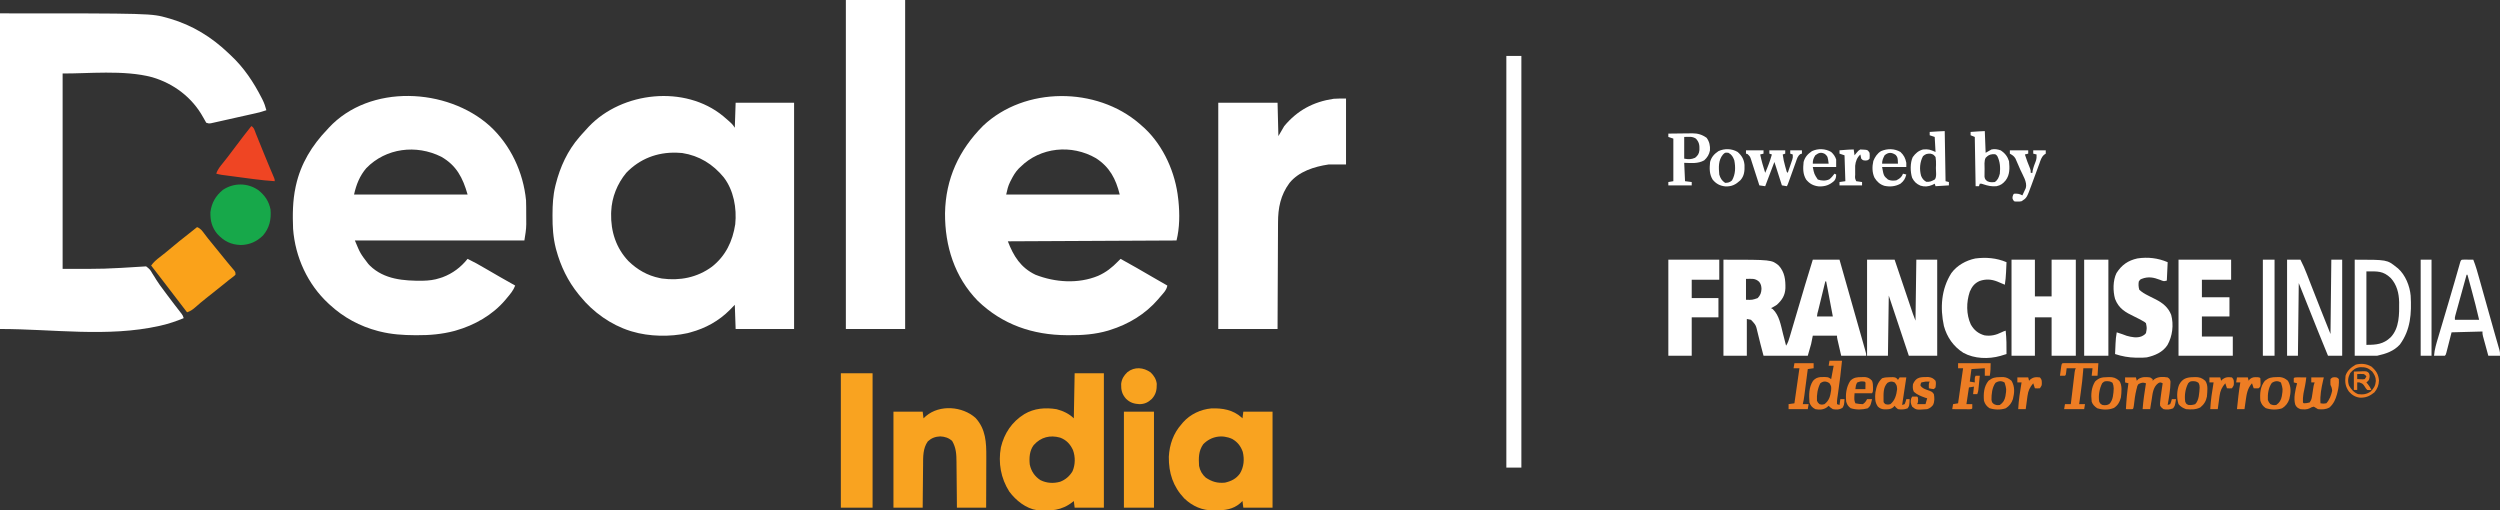 <?xml version="1.0" encoding="UTF-8"?>
<svg version="1.1" xmlns="http://www.w3.org/2000/svg" width="2994" height="611">
<rect width="100%" height="100%" fill="#333333" stroke="none"/>
<path d="M0 0 C181.343 0 181.343 0 201 5.625 C202.345 6.004 202.345 6.004 203.718 6.39 C230.488 14.258 253.455 28.409 273.521 47.588 C274.502 48.524 275.488 49.455 276.479 50.381 C292.143 65.022 303.76 82.482 313.438 101.5 C313.768 102.147 314.098 102.793 314.439 103.459 C316.47 107.566 317.862 111.561 319 116 C314.895 117.429 310.822 118.572 306.583 119.528 C304.706 119.953 304.706 119.953 302.792 120.387 C301.441 120.689 300.09 120.991 298.738 121.293 C297.342 121.606 295.945 121.92 294.548 122.233 C291.631 122.887 288.714 123.538 285.796 124.187 C282.055 125.02 278.316 125.864 274.578 126.71 C271.699 127.359 268.819 128.002 265.938 128.642 C264.559 128.95 263.18 129.261 261.801 129.574 C259.879 130.01 257.954 130.435 256.029 130.86 C254.934 131.105 253.84 131.35 252.712 131.602 C250 132 250 132 247 131 C245.688 128.893 244.52 126.819 243.375 124.625 C230.342 100.84 208.16 84.1 182.324 76.496 C148.8 67.428 103.789 72.327 75 72 C75 149.22 75 226.44 75 306 C125.101 306.138 125.101 306.138 175 303 C178.923 305.985 180.042 307.136 182.25 311.188 C183.381 312.966 184.514 314.743 185.648 316.52 C186.201 317.436 186.754 318.352 187.323 319.295 C189.933 323.504 192.899 327.421 195.875 331.375 C197.023 332.934 198.17 334.494 199.316 336.055 C201.979 339.648 204.68 343.209 207.402 346.758 C208.504 348.194 208.504 348.194 209.627 349.659 C211.059 351.521 212.495 353.38 213.935 355.236 C214.582 356.076 215.228 356.916 215.895 357.781 C216.471 358.524 217.046 359.268 217.64 360.033 C219 362 219 362 220 365 C211.229 368.657 202.451 371.6 193.188 373.75 C191.948 374.047 191.948 374.047 190.683 374.35 C128.618 388.112 63.573 378 0 378 C0 253.26 0 128.52 0 0 Z " fill="#FFFFFF" transform="translate(0,16)"/>
<path d="M0 0 C10.928 9.392 10.928 9.392 14 14 C14.33 4.1 14.66 -5.8 15 -16 C38.1 -16 61.2 -16 85 -16 C85 73.43 85 162.86 85 255 C61.9 255 38.8 255 15 255 C14.67 245.43 14.34 235.86 14 226 C12.061 228.001 10.123 230.001 8.125 232.062 C-5.027 245.313 -20.992 254.129 -39 259 C-40.763 259.48 -40.763 259.48 -42.562 259.969 C-63.412 264.583 -88.579 264.142 -109 258 C-110.047 257.687 -110.047 257.687 -111.115 257.367 C-134.333 250.106 -155.736 234.837 -171 216 C-171.771 215.067 -172.542 214.133 -173.336 213.172 C-185.944 197.587 -194.588 179.694 -199.812 160.375 C-200.105 159.303 -200.105 159.303 -200.403 158.21 C-203.611 145.545 -204.381 132.751 -204.312 119.75 C-204.311 119.031 -204.309 118.312 -204.307 117.572 C-204.258 106.174 -203.695 95.113 -201 84 C-200.828 83.291 -200.657 82.581 -200.48 81.851 C-195.198 60.865 -186.274 41.392 -172 25 C-171.279 24.17 -170.559 23.34 -169.816 22.484 C-167.579 19.956 -165.301 17.472 -163 15 C-161.989 13.89 -161.989 13.89 -160.957 12.758 C-120.958 -29.418 -45.721 -37.527 0 0 Z M-116 68 C-126.643 80.839 -133.323 97.273 -134 114 C-134.04 114.897 -134.08 115.794 -134.121 116.719 C-134.599 138.089 -128.239 158.044 -113.367 173.691 C-102.805 183.992 -90.551 191.044 -76 194 C-75.111 194.182 -74.221 194.364 -73.305 194.551 C-51.858 197.466 -30.936 193.39 -13.387 180.422 C3.073 167.505 11.426 149.831 14.535 129.5 C16.47 110.287 12.704 88.961 0.768 73.393 C-12.278 57.556 -28.534 47.442 -49 44.25 C-50.331 44.137 -51.665 44.058 -53 44 C-54 43.948 -55.001 43.897 -56.031 43.844 C-79.104 43.22 -99.876 51.213 -116 68 Z " fill="#FFFFFF" transform="translate(866,139)"/>
<path d="M0 0 C1.51 1.322 3.009 2.656 4.508 3.99 C5.164 4.573 5.82 5.156 6.496 5.756 C29.234 27.246 43.3 59.164 46.508 89.99 C46.617 90.944 46.727 91.898 46.84 92.881 C48.389 108.33 48.294 124.846 44.508 139.99 C-22.152 140.32 -88.812 140.65 -157.492 140.99 C-150.644 158.796 -142.099 172.511 -124.492 180.99 C-100.892 190.281 -73.089 192.143 -49.403 182.33 C-39.849 178.097 -32.765 172.456 -25.492 164.99 C-24.494 163.989 -23.494 162.989 -22.492 161.99 C-9.695 169.109 3.078 176.251 15.672 183.725 C21.573 187.223 27.541 190.605 33.508 193.99 C32.562 199.741 28.157 203.683 24.508 207.99 C23.811 208.823 23.115 209.656 22.398 210.514 C7.052 228.268 -12.985 240.314 -35.242 247.24 C-36.347 247.592 -36.347 247.592 -37.473 247.95 C-52.733 252.437 -68.361 253.548 -84.18 253.428 C-85.048 253.424 -85.916 253.421 -86.81 253.418 C-127.582 253.189 -163.858 240.871 -193.555 212.24 C-221.318 183.73 -232.93 146.662 -232.727 107.461 C-232.06 66.095 -216.063 31.647 -187.102 2.592 C-137.073 -44.621 -51.258 -44.159 0 0 Z M-142.492 51.99 C-143.119 52.582 -143.745 53.174 -144.391 53.783 C-148.491 57.986 -151.155 62.74 -153.805 67.928 C-154.143 68.584 -154.481 69.24 -154.829 69.916 C-157.343 75.068 -158.19 79.128 -159.492 84.99 C-114.612 84.99 -69.732 84.99 -23.492 84.99 C-28.189 66.204 -35.479 52.137 -51.969 41.447 C-81.125 24.613 -118.439 28.061 -142.492 51.99 Z " fill="#FFFFFF" transform="translate(1364.492,148.01)"/>
<path d="M0 0 C25 22.909 40.227 55.611 43.477 89.223 C43.576 91.892 43.64 94.535 43.645 97.203 C43.648 97.938 43.651 98.673 43.655 99.43 C43.66 100.975 43.662 102.52 43.662 104.066 C43.664 106.387 43.682 108.708 43.701 111.029 C43.704 112.546 43.706 114.062 43.707 115.578 C43.714 116.252 43.721 116.925 43.729 117.619 C43.698 124.427 42.549 130.253 41.477 137.223 C-25.513 137.223 -92.503 137.223 -161.523 137.223 C-155.097 152.682 -155.097 152.682 -145.523 165.223 C-144.86 165.925 -144.196 166.628 -143.512 167.352 C-126.436 183.986 -102.89 185.641 -80.395 185.438 C-73.076 185.279 -66.504 184.562 -59.523 182.223 C-58.021 181.73 -58.021 181.73 -56.488 181.227 C-44.377 176.71 -34.579 169.262 -26.523 159.223 C-19.253 162.729 -12.279 166.611 -5.336 170.723 C6.523 177.697 18.479 184.489 30.477 191.223 C28.206 197.185 24.56 201.37 20.477 206.223 C19.844 206.992 19.211 207.762 18.559 208.555 C3.358 226.451 -18.13 238.645 -40.523 245.035 C-41.161 245.218 -41.799 245.401 -42.456 245.589 C-57.254 249.487 -71.906 250.772 -87.148 250.66 C-88.017 250.657 -88.886 250.655 -89.781 250.652 C-103.978 250.585 -117.696 249.674 -131.523 246.223 C-132.274 246.035 -133.024 245.848 -133.797 245.655 C-155.526 239.978 -175.071 229.434 -191.523 214.223 C-192.035 213.755 -192.547 213.287 -193.074 212.805 C-218.13 189.656 -232.982 157.176 -235.523 123.223 C-236.185 106.417 -236.077 89.718 -232.523 73.223 C-232.379 72.548 -232.234 71.872 -232.085 71.177 C-226.283 45.151 -212.831 23.245 -194.523 4.223 C-193.671 3.275 -193.671 3.275 -192.801 2.309 C-143.743 -50.638 -51.009 -45.737 0 0 Z M-147.75 50.5 C-155.73 59.758 -159.89 70.37 -162.523 82.223 C-117.643 82.223 -72.763 82.223 -26.523 82.223 C-32.233 62.238 -39.799 47.335 -58.141 36.906 C-87.993 22.049 -124.205 26.418 -147.75 50.5 Z " fill="#FFFFFF" transform="translate(586.523,150.777)"/>
<path d="M0 0 C23.43 0 46.86 0 71 0 C71 130.02 71 260.04 71 394 C47.57 394 24.14 394 0 394 C0 263.98 0 133.96 0 0 Z " fill="#FFFFFF" transform="translate(1013,0)"/>
<path d="M0 0 C0 26.07 0 52.14 0 79 C-6.93 79 -13.86 79 -21 79 C-37.898 81.508 -56.528 87.314 -67.738 101.145 C-78.379 115.613 -81.452 130.889 -81.432 148.625 C-81.441 150.026 -81.452 151.427 -81.463 152.828 C-81.491 156.583 -81.5 160.338 -81.506 164.093 C-81.516 168.036 -81.542 171.978 -81.566 175.921 C-81.61 183.365 -81.638 190.809 -81.661 198.253 C-81.694 208.327 -81.749 218.401 -81.803 228.475 C-81.888 244.317 -81.941 260.158 -82 276 C-105.43 276 -128.86 276 -153 276 C-153 186.57 -153 97.14 -153 5 C-129.57 5 -106.14 5 -82 5 C-81.505 24.8 -81.505 24.8 -81 45 C-78.69 41.04 -76.38 37.08 -74 33 C-58.263 14.16 -39.249 3.936 -14.875 0.312 C-9.932 -0.086 -4.959 0 0 0 Z " fill="#FFFFFF" transform="translate(1612,118)"/>
<path d="M0 0 C57.746 0 57.746 0 66.312 7.121 C73.417 15.032 74.396 24.12 74.207 34.301 C73.731 42.802 70.232 48.263 64 54 C61.714 55.58 59.506 56.773 57 58 C57.722 58.433 58.444 58.866 59.188 59.312 C66.885 66.668 68.773 78.671 71.312 88.688 C71.674 90.083 72.037 91.478 72.4 92.873 C73.277 96.246 74.142 99.622 75 103 C77.297 99.555 78.297 96.129 79.443 92.202 C79.679 91.408 79.915 90.614 80.158 89.796 C80.94 87.164 81.714 84.529 82.488 81.895 C83.033 80.054 83.579 78.213 84.125 76.372 C85.566 71.512 87.001 66.65 88.435 61.787 C90.717 54.051 93.009 46.318 95.299 38.585 C96.092 35.904 96.883 33.224 97.673 30.543 C100.688 20.331 103.797 10.155 107 0 C117.56 0 128.12 0 139 0 C146.924 27.932 146.924 27.932 150.29 39.806 C150.506 40.567 150.721 41.328 150.944 42.111 C151.817 45.193 152.691 48.275 153.564 51.357 C156.102 60.311 158.642 69.263 161.188 78.214 C162.409 82.51 163.629 86.807 164.848 91.104 C165.407 93.073 165.967 95.042 166.528 97.011 C167.296 99.706 168.06 102.402 168.824 105.098 C169.048 105.881 169.272 106.664 169.503 107.471 C171 112.772 171 112.772 171 115 C161.1 115 151.2 115 141 115 C140.175 111.411 139.35 107.823 138.5 104.125 C138.239 102.995 137.978 101.864 137.709 100.7 C137.506 99.811 137.303 98.923 137.094 98.008 C136.884 97.097 136.675 96.185 136.459 95.247 C136 93 136 93 136 91 C126.43 91 116.86 91 107 91 C106.34 94.3 105.68 97.6 105 101 C103.68 105.62 102.36 110.24 101 115 C83.51 115 66.02 115 48 115 C45.506 105.648 43.046 96.324 40.846 86.904 C38.858 78.263 38.858 78.263 33 72 C31.35 71.67 29.7 71.34 28 71 C28 85.52 28 100.04 28 115 C18.76 115 9.52 115 0 115 C0 77.05 0 39.1 0 0 Z M27 23 C27 31.25 27 39.5 27 48 C34.478 48.244 34.478 48.244 41 46 C44.287 42.54 45.303 39.662 45.562 35 C45.418 31.462 44.936 29.246 42.75 26.438 C37.679 21.943 34.058 23 27 23 Z M122 26 C120.574 31.82 119.15 37.641 117.728 43.462 C117.243 45.444 116.758 47.426 116.272 49.407 C115.576 52.249 114.882 55.091 114.188 57.934 C113.969 58.825 113.75 59.717 113.525 60.636 C112.468 64.279 112.468 64.279 112 68 C118.27 68 124.54 68 131 68 C130.022 62.822 129.043 57.644 128.064 52.467 C127.731 50.706 127.399 48.946 127.066 47.185 C126.587 44.651 126.108 42.116 125.629 39.582 C125.481 38.799 125.333 38.015 125.181 37.208 C124.473 33.468 123.756 29.73 123 26 C122.67 26 122.34 26 122 26 Z " fill="#FFFFFF" transform="translate(2064,311)"/>
<path d="M0 0 C11.55 0 23.1 0 35 0 C35 53.13 35 106.26 35 161 C23.45 161 11.9 161 0 161 C-0.33 158.36 -0.66 155.72 -1 153 C-1.71 153.58 -1.71 153.58 -2.434 154.172 C-15.572 164.519 -28.734 165.215 -45 164 C-58.395 162 -70.403 152.322 -78.289 141.691 C-88.44 125.724 -91.678 107.366 -88.344 88.77 C-84.239 71.697 -75.097 58.182 -60.227 48.919 C-48.326 41.885 -35.095 40.869 -21.578 43.066 C-14.037 45.034 -6.536 48.464 -1 54 C-0.67 36.18 -0.34 18.36 0 0 Z M-49 86 C-54.048 92.638 -54.614 101.279 -53.746 109.367 C-52.007 117.421 -47.83 123.546 -41 128 C-33.469 131.724 -25.433 132.167 -17.375 129.938 C-11.064 127.547 -5.985 123.198 -2.562 117.375 C0.908 109.448 0.912 100.043 -2 92 C-5.31 84.89 -9.862 79.942 -17.312 77.125 C-29.469 73.658 -40.574 76.563 -49 86 Z " fill="#F9A320" transform="translate(1287,447)"/>
<path d="M0 0 C0.495 0.495 0.495 0.495 1 1 C1.33 -1.64 1.66 -4.28 2 -7 C13.55 -7 25.1 -7 37 -7 C37 30.95 37 68.9 37 108 C25.45 108 13.9 108 2 108 C1.505 104.04 1.505 104.04 1 100 C0.051 100.907 -0.897 101.815 -1.875 102.75 C-10.233 109.951 -20.033 111.194 -30.625 111.25 C-31.572 111.271 -32.52 111.291 -33.496 111.312 C-47.168 111.387 -58.784 106.335 -68.688 96.938 C-82.257 82.612 -87.388 66.443 -87.215 46.977 C-86.426 32.381 -81.759 18.932 -72 8 C-71.377 7.25 -70.755 6.5 -70.113 5.727 C-61.432 -3.963 -49.265 -9.672 -36.371 -10.887 C-22.788 -11.343 -10.402 -9.262 0 0 Z M-46 32 C-51.719 40.165 -51.558 48.371 -51 58 C-49.93 63.501 -47.245 68.308 -43 72 C-35.471 76.983 -29.024 78.885 -20 78 C-12.453 76.284 -6.529 73.4 -2 67 C2.725 59.012 3.453 50.174 1.34 41.195 C-1.088 34.279 -4.916 29.348 -11.289 25.684 C-23.449 20.144 -36.635 22.412 -46 32 Z " fill="#F9A320" transform="translate(1487,500)"/>
<path d="M0 0 C12.336 13.444 12.991 29.508 12.883 46.758 C12.879 48.515 12.876 50.272 12.874 52.029 C12.867 56.622 12.847 61.215 12.825 65.808 C12.801 71.336 12.792 76.863 12.78 82.391 C12.761 90.761 12.722 99.13 12.688 107.5 C1.137 107.5 -10.412 107.5 -22.312 107.5 C-22.369 100.293 -22.369 100.293 -22.426 92.941 C-22.456 89.883 -22.487 86.826 -22.521 83.768 C-22.576 78.922 -22.627 74.077 -22.659 69.232 C-22.685 65.322 -22.726 61.412 -22.776 57.502 C-22.792 56.017 -22.804 54.531 -22.81 53.045 C-22.853 43.793 -23.23 35.752 -28 27.625 C-32.089 23.867 -36.795 22.375 -42.312 22.125 C-48.242 22.405 -52.731 24.059 -57.125 28.062 C-63.214 36.464 -62.781 47.005 -62.824 56.914 C-62.841 58.38 -62.859 59.845 -62.879 61.31 C-62.926 65.134 -62.956 68.958 -62.982 72.782 C-63.017 77.388 -63.074 81.993 -63.127 86.599 C-63.206 93.566 -63.256 100.533 -63.312 107.5 C-74.862 107.5 -86.412 107.5 -98.312 107.5 C-98.312 69.55 -98.312 31.6 -98.312 -7.5 C-86.763 -7.5 -75.213 -7.5 -63.312 -7.5 C-62.818 -3.54 -62.818 -3.54 -62.312 0.5 C-61.343 -0.407 -60.374 -1.315 -59.375 -2.25 C-42.849 -16.208 -15.74 -14.025 0 0 Z " fill="#F9A320" transform="translate(1168.312,500.5)"/>
<path d="M0 0 C5.94 0 11.88 0 18 0 C18 162.69 18 325.38 18 493 C12.06 493 6.12 493 0 493 C0 330.31 0 167.62 0 0 Z " fill="#FFFFFF" transform="translate(1804,67)"/>
<path d="M0 0 C10.89 0 21.78 0 33 0 C34.637 4.851 36.274 9.701 37.961 14.699 C39 17.775 40.039 20.852 41.078 23.928 C42.727 28.808 44.376 33.689 46.022 38.57 C47.35 42.506 48.68 46.442 50.01 50.377 C50.517 51.877 51.023 53.378 51.529 54.878 C52.239 56.983 52.95 59.086 53.662 61.19 C54.066 62.387 54.47 63.584 54.886 64.817 C55.85 67.572 56.916 70.29 58 73 C58.33 48.91 58.66 24.82 59 0 C67.25 0 75.5 0 84 0 C84 37.95 84 75.9 84 115 C72.78 115 61.56 115 50 115 C42.08 91.24 34.16 67.48 26 43 C25.67 66.76 25.34 90.52 25 115 C16.75 115 8.5 115 0 115 C0 77.05 0 39.1 0 0 Z " fill="#FFFFFF" transform="translate(2236,311)"/>
<path d="M0 0 C9.24 0 18.48 0 28 0 C28 14.52 28 29.04 28 44 C34.6 44 41.2 44 48 44 C48 29.48 48 14.96 48 0 C57.57 0 67.14 0 77 0 C77 37.95 77 75.9 77 115 C67.43 115 57.86 115 48 115 C48 99.82 48 84.64 48 69 C41.4 69 34.8 69 28 69 C28 84.18 28 99.36 28 115 C18.76 115 9.52 115 0 115 C0 77.05 0 39.1 0 0 Z " fill="#FFFFFF" transform="translate(2409,311)"/>
<path d="M0 0 C12.54 0 25.08 0 38 0 C38 53.13 38 106.26 38 161 C25.46 161 12.92 161 0 161 C0 107.87 0 54.74 0 0 Z " fill="#F9A320" transform="translate(1007,447)"/>
<path d="M0 0 C20.79 0 41.58 0 63 0 C63 7.92 63 15.84 63 24 C51.45 24 39.9 24 28 24 C28 30.93 28 37.86 28 45 C38.89 45 49.78 45 61 45 C61 52.59 61 60.18 61 68 C50.11 68 39.22 68 28 68 C28 75.92 28 83.84 28 92 C40.21 92 52.42 92 65 92 C65 99.59 65 107.18 65 115 C43.55 115 22.1 115 0 115 C0 77.05 0 39.1 0 0 Z " fill="#FFFFFF" transform="translate(2609,311)"/>
<path d="M0 0 C-0.33 7.26 -0.66 14.52 -1 22 C-4.7 23.233 -5.597 22.582 -9.125 21.125 C-16.937 18.175 -23.195 16.9 -31.176 19.992 C-33.202 20.942 -33.202 20.942 -34.625 23.25 C-35.116 26.854 -34.961 29.478 -34 33 C-30.788 35.947 -27.433 37.955 -23.543 39.883 C-22.512 40.411 -21.482 40.94 -20.42 41.484 C-18.284 42.569 -16.141 43.639 -13.99 44.695 C-5.738 48.973 0.704 54.163 4.189 63.023 C7.441 74.961 5.739 88.574 -0.25 99.223 C-5.933 107.861 -15.206 111.808 -25 114 C-28.431 114.384 -31.8 114.429 -35.25 114.375 C-36.157 114.368 -37.065 114.362 -38 114.355 C-46.678 114.184 -54.747 112.751 -63 110 C-62.86 106.791 -62.712 103.583 -62.562 100.375 C-62.523 99.471 -62.484 98.568 -62.443 97.637 C-62.224 93.018 -61.899 88.548 -61 84 C-59.625 84.458 -58.25 84.917 -56.875 85.375 C-56.045 85.648 -55.215 85.922 -54.359 86.203 C-52.598 86.798 -50.856 87.448 -49.125 88.125 C-43.201 89.784 -36.791 91.112 -30.938 88.688 C-27.99 87.164 -27.99 87.164 -26 85 C-24.807 78.928 -24.807 78.928 -26 73 C-27.745 71.476 -27.745 71.476 -30.062 70.25 C-30.957 69.738 -31.852 69.226 -32.773 68.699 C-35.16 67.442 -37.544 66.244 -39.977 65.082 C-50.604 60.003 -58.58 55.526 -63 44 C-65.646 34.743 -65.621 21.725 -61.324 13.07 C-55.084 3.314 -47.571 -1.996 -36.273 -4.5 C-23.706 -6.42 -11.62 -4.98 0 0 Z " fill="#FFFFFF" transform="translate(2596,314)"/>
<path d="M0 0 C4.194 1.537 6.296 4.608 8.875 8.062 C9.846 9.331 10.818 10.598 11.793 11.863 C12.309 12.534 12.825 13.206 13.357 13.897 C16.229 17.573 19.21 21.159 22.188 24.75 C26.543 30.014 30.875 35.292 35.113 40.652 C36.546 42.434 38.007 44.194 39.48 45.941 C40.312 46.93 41.143 47.919 42 48.938 C42.763 49.833 43.526 50.729 44.312 51.652 C46 54 46 54 46 57 C44.375 58.586 44.375 58.586 42 60.375 C41.087 61.078 40.175 61.78 39.234 62.504 C38.721 62.897 38.207 63.291 37.678 63.696 C34.488 66.176 31.377 68.754 28.25 71.312 C22.586 75.931 16.87 80.473 11.099 84.956 C6.383 88.642 1.825 92.499 -2.651 96.473 C-5.613 99.048 -8.258 100.785 -12 102 C-12.341 101.553 -12.683 101.106 -13.035 100.646 C-19.475 92.217 -25.923 83.795 -32.395 75.391 C-35.502 71.351 -38.594 67.3 -41.688 63.25 C-46.097 57.478 -50.52 51.718 -55 46 C-52.001 41.908 -48.583 38.906 -44.562 35.875 C-39.773 32.193 -35.083 28.436 -30.5 24.5 C-24.355 19.24 -18.02 14.249 -11.638 9.281 C-7.73 6.224 -3.867 3.109 0 0 Z " fill="#FAA21A" transform="translate(236,272)"/>
<path d="M0 0 C-0.14 3.188 -0.288 6.375 -0.438 9.562 C-0.477 10.458 -0.516 11.353 -0.557 12.275 C-0.793 17.246 -1.198 22.088 -2 27 C-2.82 26.651 -3.64 26.301 -4.484 25.941 C-5.562 25.486 -6.64 25.031 -7.75 24.562 C-8.817 24.11 -9.885 23.658 -10.984 23.191 C-18.179 20.349 -24.798 19.97 -32.188 22.5 C-38.309 25.219 -41.394 29.245 -43.992 35.32 C-48.216 47.83 -48.326 62.381 -42.812 74.5 C-39.004 81.263 -33.946 85.453 -26.453 87.594 C-19.045 88.821 -12.503 87.252 -5.875 83.938 C-4 83 -4 83 -1 82 C-0.007 91.359 0.107 100.604 0 110 C-1.562 110.482 -3.124 110.961 -4.688 111.438 C-5.558 111.704 -6.428 111.971 -7.324 112.246 C-21.535 116.25 -38.54 115.715 -51.609 108.574 C-63.46 101.08 -71.286 89.891 -74.977 76.441 C-79.672 54.651 -78.199 32.094 -66 13 C-59.23 3.795 -48.555 -2.1 -37.438 -4.438 C-24.67 -6.117 -11.925 -5.117 0 0 Z " fill="#FFFFFF" transform="translate(2403,314)"/>
<path d="M0 0 C20.13 0 40.26 0 61 0 C61 7.92 61 15.84 61 24 C50.11 24 39.22 24 28 24 C28 31.26 28 38.52 28 46 C38.56 46 49.12 46 60 46 C60 53.59 60 61.18 60 69 C49.44 69 38.88 69 28 69 C28 84.18 28 99.36 28 115 C18.76 115 9.52 115 0 115 C0 77.05 0 39.1 0 0 Z " fill="#FFFFFF" transform="translate(1998,311)"/>
<path d="M0 0 C5.28 0 10.56 0 16 0 C18.983 5.76 21.507 11.563 23.836 17.613 C24.197 18.54 24.557 19.467 24.929 20.421 C26.081 23.384 27.228 26.348 28.375 29.312 C36.109 49.267 44.051 69.128 52 89 C52.33 59.63 52.66 30.26 53 0 C57.29 0 61.58 0 66 0 C66 37.95 66 75.9 66 115 C60.39 115 54.78 115 49 115 C45.054 105.602 41.237 96.157 37.457 86.691 C36.841 85.151 36.225 83.611 35.61 82.071 C34.003 78.053 32.398 74.036 30.794 70.018 C29.158 65.924 27.521 61.83 25.885 57.736 C23.012 50.551 20.141 43.364 17.27 36.178 C16.181 33.452 15.09 30.726 14 28 C13.67 56.71 13.34 85.42 13 115 C8.71 115 4.42 115 0 115 C0 77.05 0 39.1 0 0 Z " fill="#FFFFFF" transform="translate(2739,311)"/>
<path d="M0 0 C11.88 0 23.76 0 36 0 C36 37.95 36 75.9 36 115 C24.12 115 12.24 115 0 115 C0 77.05 0 39.1 0 0 Z " fill="#F9A320" transform="translate(1346,493)"/>
<path d="M0 0 C8.018 6.268 12.828 13.362 14.844 23.441 C15.798 35.243 13.614 45.293 5.844 54.441 C-1.639 61.822 -10.212 65.583 -20.719 65.879 C-32.769 65.436 -40.732 61.341 -48.906 52.629 C-55.441 44.721 -57.443 36.665 -57.156 26.441 C-55.746 15.392 -50.924 7.021 -42.371 -0.055 C-29.492 -8.799 -12.829 -8.807 0 0 Z " fill="#17A84A" transform="translate(309.156,227.559)"/>
<path d="M0 0 C38.729 0 38.729 0 50 9 C50.616 9.48 51.232 9.959 51.867 10.453 C60.672 18.202 65.989 31.481 67 43 C68.181 64.303 67.058 83.827 54.121 101.578 C46.781 109.608 37.37 112.696 27 115 C18.09 115 9.18 115 0 115 C0 77.05 0 39.1 0 0 Z M14 14 C14 43.04 14 72.08 14 102 C26.048 102 34.268 101.243 43 93 C53.679 81.894 53.373 65.022 53.215 50.672 C52.935 40.055 50.468 30.019 43.18 21.996 C33.872 13.254 27.625 14 14 14 Z " fill="#FFFFFF" transform="translate(2820,311)"/>
<path d="M0 0 C1.932 0.017 1.932 0.017 3.902 0.035 C5.193 0.044 6.483 0.053 7.812 0.062 C8.812 0.074 9.811 0.086 10.84 0.098 C13.881 7.653 16.006 15.451 18.191 23.285 C18.614 24.789 19.036 26.293 19.459 27.796 C20.573 31.762 21.683 35.728 22.792 39.695 C23.888 43.61 24.987 47.524 26.086 51.438 C27.387 56.072 28.687 60.706 29.983 65.342 C31.92 72.267 33.862 79.191 35.837 86.105 C36.688 89.083 37.536 92.062 38.384 95.041 C38.783 96.441 39.184 97.84 39.588 99.238 C40.142 101.16 40.689 103.084 41.236 105.008 C41.547 106.092 41.858 107.176 42.178 108.293 C42.84 111.098 42.84 111.098 42.84 115.098 C38.22 115.098 33.6 115.098 28.84 115.098 C27.669 110.828 26.503 106.557 25.34 102.285 C25.006 101.07 24.672 99.855 24.328 98.604 C24.012 97.44 23.696 96.277 23.371 95.078 C23.078 94.005 22.785 92.931 22.482 91.825 C21.84 89.098 21.84 89.098 21.84 86.098 C9.63 86.428 -2.58 86.758 -15.16 87.098 C-17.423 95.937 -17.423 95.937 -19.677 104.779 C-20.1 106.42 -20.1 106.42 -20.531 108.094 C-20.819 109.22 -21.107 110.346 -21.404 111.506 C-22.16 114.098 -22.16 114.098 -23.16 115.098 C-25.347 115.17 -27.535 115.181 -29.723 115.16 C-30.92 115.151 -32.118 115.142 -33.352 115.133 C-34.742 115.115 -34.742 115.115 -36.16 115.098 C-35.55 107.36 -33.295 100.184 -31.074 92.777 C-30.656 91.366 -30.239 89.955 -29.822 88.544 C-28.712 84.79 -27.594 81.04 -26.475 77.289 C-25.324 73.427 -24.18 69.562 -23.036 65.698 C-22.579 64.156 -22.123 62.614 -21.666 61.073 C-21.441 60.313 -21.216 59.554 -20.985 58.771 C-20.306 56.481 -19.627 54.192 -18.947 51.902 C-16.407 43.34 -13.891 34.771 -11.422 26.188 C-11.159 25.274 -10.896 24.36 -10.625 23.419 C-9.46 19.363 -8.301 15.306 -7.145 11.248 C-6.75 9.871 -6.356 8.494 -5.961 7.117 C-5.633 5.963 -5.304 4.809 -4.966 3.62 C-3.847 0.119 -3.847 0.119 0 0 Z M2.84 18.098 C0.841 25.304 -1.153 32.513 -3.142 39.722 C-3.819 42.176 -4.498 44.629 -5.179 47.082 C-6.155 50.603 -7.127 54.126 -8.098 57.648 C-8.404 58.749 -8.71 59.849 -9.026 60.982 C-9.306 62.003 -9.586 63.024 -9.875 64.075 C-10.248 65.424 -10.248 65.424 -10.629 66.801 C-11.273 69.192 -11.273 69.192 -11.16 72.098 C-1.59 72.098 7.98 72.098 17.84 72.098 C15.021 59.829 11.909 47.677 8.59 35.535 C8.126 33.83 7.662 32.125 7.199 30.42 C6.082 26.312 4.962 22.204 3.84 18.098 C3.51 18.098 3.18 18.098 2.84 18.098 Z " fill="#FFFFFF" transform="translate(2951.16,310.902)"/>
<path d="M0 0 C9.57 0 19.14 0 29 0 C29 37.95 29 75.9 29 115 C19.43 115 9.86 115 0 115 C0 77.05 0 39.1 0 0 Z " fill="#FFFFFF" transform="translate(2496,311)"/>
<path d="M0 0 C3.346 1.673 4.014 5.453 5.344 8.785 C5.832 9.986 5.832 9.986 6.331 11.21 C7.393 13.825 8.447 16.444 9.5 19.062 C10.585 21.741 11.672 24.418 12.76 27.095 C13.483 28.876 14.205 30.657 14.926 32.439 C17.014 37.592 19.125 42.734 21.281 47.859 C21.749 48.97 22.216 50.082 22.697 51.226 C23.548 53.241 24.401 55.255 25.256 57.268 C25.625 58.145 25.994 59.022 26.375 59.926 C26.692 60.673 27.009 61.419 27.336 62.189 C28 64 28 64 28 66 C19.379 65.415 10.84 64.555 2.277 63.406 C1.129 63.255 -0.02 63.103 -1.203 62.947 C-3.604 62.629 -6.005 62.31 -8.405 61.989 C-12.084 61.497 -15.764 61.012 -19.443 60.527 C-21.787 60.217 -24.13 59.905 -26.473 59.594 C-27.571 59.449 -28.668 59.304 -29.8 59.155 C-31.328 58.95 -31.328 58.95 -32.887 58.74 C-33.78 58.621 -34.674 58.502 -35.594 58.379 C-37.776 58.035 -39.869 57.575 -42 57 C-40.406 51.813 -37.152 48.101 -33.812 43.938 C-32.54 42.328 -31.269 40.717 -30 39.105 C-29.341 38.269 -28.683 37.433 -28.004 36.572 C-24.71 32.345 -21.513 28.048 -18.312 23.75 C-12.332 15.733 -6.231 7.824 0 0 Z " fill="#EF4523" transform="translate(301,151)"/>
<path d="M0 0 C4.62 0 9.24 0 14 0 C14 37.95 14 75.9 14 115 C9.38 115 4.76 115 0 115 C0 77.05 0 39.1 0 0 Z " fill="#FFFFFF" transform="translate(2710,311)"/>
<path d="M0 0 C4.29 0 8.58 0 13 0 C13 37.95 13 75.9 13 115 C8.71 115 4.42 115 0 115 C0 77.05 0 39.1 0 0 Z " fill="#FFFFFF" transform="translate(2899,311)"/>
<path d="M0 0 C4.023 3.884 6.616 8.016 7.336 13.613 C7.443 20.99 6.431 26.187 1.422 31.754 C-3.005 35.891 -7.225 37.957 -13.418 38.027 C-19.918 37.644 -24.681 36.213 -29.469 31.578 C-34.395 26.021 -35.474 21.006 -35.309 13.781 C-34.648 7.828 -32.045 3.704 -27.75 -0.375 C-19.183 -7.065 -8.564 -6.093 0 0 Z " fill="#F9A320" transform="translate(1378,446)"/>
<path d="M0 0 C4.838 -0.075 9.676 -0.129 14.514 -0.165 C16.157 -0.18 17.8 -0.2 19.443 -0.226 C21.816 -0.263 24.189 -0.28 26.562 -0.293 C27.287 -0.308 28.011 -0.324 28.757 -0.34 C35.255 -0.342 40.516 1.218 45.875 5.062 C49.207 9.668 50.244 14.547 49.844 20.215 C48.852 25.181 46.735 28.509 43 32 C35.463 36.266 27.436 35.211 19 35 C19.33 42.26 19.66 49.52 20 57 C22.64 57.33 25.28 57.66 28 58 C28 59.32 28 60.64 28 62 C18.76 62 9.52 62 0 62 C0 60.68 0 59.36 0 58 C2.97 57.505 2.97 57.505 6 57 C6 40.17 6 23.34 6 6 C4.02 5.34 2.04 4.68 0 4 C0 2.68 0 1.36 0 0 Z M19 4 C19 12.58 19 21.16 19 30 C24.746 30.958 26.791 31.026 32 29 C35.378 26.244 36.776 24.134 37.238 19.73 C37.406 13.981 37.089 10.421 33 6 C28.308 3.051 25.031 4 19 4 Z " fill="#FFFFFF" transform="translate(1998,160)"/>
<path d="M0 0 C0.33 19.8 0.66 39.6 1 60 C2.32 60.33 3.64 60.66 5 61 C5 62.32 5 63.64 5 65 C-2.92 65.495 -2.92 65.495 -11 66 C-11.33 65.01 -11.66 64.02 -12 63 C-12.99 63.495 -13.98 63.99 -15 64.5 C-19.799 66.518 -24.192 66.905 -29.145 65.309 C-33.968 63.17 -36.474 60.75 -39 56 C-41.329 49.013 -41.514 37.978 -38.312 31.188 C-34.957 26.562 -31.554 23.55 -26 22 C-19.321 21.461 -17.77 22.099 -11 25 C-11.33 19.06 -11.66 13.12 -12 7 C-13.98 6.34 -15.96 5.68 -18 5 C-18 3.68 -18 2.36 -18 1 C-15.375 0.833 -12.75 0.666 -10.125 0.5 C-9.005 0.428 -9.005 0.428 -7.863 0.355 C-2.227 0 -2.227 0 0 0 Z M-26 30 C-29.862 37.191 -30.454 45.653 -28.309 53.543 C-26.766 57.087 -25.54 58.676 -22.188 60.688 C-17.864 61.111 -15.819 60.022 -12 58 C-9.321 55.321 -10.618 47.785 -10.562 44.188 C-10.494 42.384 -10.494 42.384 -10.424 40.545 C-10.382 37.259 -10.417 34.235 -11 31 C-13.558 27.994 -13.558 27.994 -17 27 C-21.407 27 -22.654 27.254 -26 30 Z " fill="#FFFFFF" transform="translate(2329,157)"/>
<path d="M0 0 C0.33 8.58 0.66 17.16 1 26 C3.31 24.68 5.62 23.36 8 22 C11.935 21.122 15.392 21.786 19.188 23.125 C24.1 26.4 27.21 30.4 29 36 C29.785 44.152 30.155 52.216 25 59 C21.696 63 19.083 64.904 14 66 C8.142 66.488 3.662 65.515 -1.898 63.656 C-3.951 62.901 -3.951 62.901 -6 63 C-6.33 63.99 -6.66 64.98 -7 66 C-8.32 66 -9.64 66 -11 66 C-11.33 46.53 -11.66 27.06 -12 7 C-14.475 6.01 -14.475 6.01 -17 5 C-17 3.68 -17 2.36 -17 1 C-14.542 0.833 -12.083 0.666 -9.625 0.5 C-8.926 0.452 -8.228 0.405 -7.508 0.355 C-2.227 0 -2.227 0 0 0 Z M1 32 C-0.998 35.996 -0.229 41.045 -0.25 45.438 C-0.271 46.5 -0.291 47.563 -0.312 48.658 C-0.318 49.677 -0.323 50.696 -0.328 51.746 C-0.337 52.681 -0.347 53.616 -0.356 54.58 C0.064 57.438 0.743 58.264 3 60 C6.092 61.546 8.594 61.294 12 61 C15.812 58.321 16.767 55.384 18 51 C18.725 43.413 18.371 36.871 15 30 C13.076 27.66 13.076 27.66 9.688 27.625 C5.455 28.055 3.966 29.034 1 32 Z " fill="#FFFFFF" transform="translate(2377,157)"/>
<path d="M0 0 C6.93 0 13.86 0 21 0 C21 1.32 21 2.64 21 4 C19.68 4.33 18.36 4.66 17 5 C18.525 12.496 20.68 19.714 23 27 C26.142 19.773 28.93 12.608 31 5 C30.01 4.67 29.02 4.34 28 4 C28 2.68 28 1.36 28 0 C34.27 0 40.54 0 47 0 C47 1.32 47 2.64 47 4 C46.01 4.33 45.02 4.66 44 5 C44.611 9.954 45.605 14.566 47 19.375 C47.351 20.6 47.701 21.824 48.062 23.086 C48.711 25.864 48.711 25.864 50 27 C51.01 24.087 52.006 21.169 53 18.25 C53.429 17.012 53.429 17.012 53.867 15.75 C54.138 14.951 54.409 14.152 54.688 13.328 C55.065 12.228 55.065 12.228 55.449 11.106 C56.169 8.718 56.169 8.718 56 5 C55.01 4.67 54.02 4.34 53 4 C53 2.68 53 1.36 53 0 C57.62 0 62.24 0 67 0 C67 1.32 67 2.64 67 4 C66.406 4.17 65.812 4.339 65.2 4.514 C61.849 6.778 61.079 10.106 59.801 13.781 C59.52 14.551 59.24 15.32 58.951 16.112 C58.058 18.57 57.185 21.035 56.312 23.5 C55.714 25.161 55.115 26.821 54.514 28.48 C53.668 30.815 52.825 33.15 51.993 35.488 C50.102 40.797 50.102 40.797 49 43 C46.03 42.505 46.03 42.505 43 42 C42.763 41.258 42.526 40.517 42.281 39.753 C41.209 36.398 40.136 33.043 39.062 29.688 C38.689 28.52 38.316 27.353 37.932 26.15 C37.574 25.032 37.216 23.914 36.848 22.762 C36.518 21.73 36.188 20.698 35.848 19.635 C35.242 17.754 34.625 15.875 34 14 C30.37 23.57 26.74 33.14 23 43 C19.535 42.505 19.535 42.505 16 42 C15.486 40.38 15.486 40.38 14.962 38.727 C13.687 34.723 12.393 30.725 11.093 26.729 C10.533 24.998 9.978 23.266 9.429 21.532 C8.638 19.04 7.829 16.555 7.016 14.07 C6.774 13.293 6.532 12.516 6.283 11.715 C4.925 7.489 4.925 7.489 1.812 4.496 C0.915 4.25 0.915 4.25 0 4 C0 2.68 0 1.36 0 0 Z " fill="#FFFFFF" transform="translate(2091,180)"/>
<path d="M0 0 C4.29 0 8.58 0 13 0 C13.33 1.32 13.66 2.64 14 4 C14.598 3.34 15.196 2.68 15.812 2 C20.367 -0.858 24.738 -0.701 30 0 C30.99 0.66 31.98 1.32 33 2 C33 2.66 33 3.32 33 4 C33.742 3.34 34.485 2.68 35.25 2 C39.873 -1.115 45.659 -0.855 51 0 C53.244 1.52 53.877 2.373 54.398 5.031 C54.309 14.489 52.618 23.705 51 33 C51.99 32.67 52.98 32.34 54 32 C55.225 28.992 55.225 28.992 56 26 C57.65 26 59.3 26 61 26 C59.717 34.054 59.717 34.054 57.438 37.062 C53.713 38.495 49.911 38.875 46 38 C43.711 36.34 43.711 36.34 42 34 C41.758 31.258 41.758 31.258 42.125 28.125 C42.313 26.422 42.313 26.422 42.504 24.684 C42.668 23.468 42.831 22.252 43 21 C43.174 19.692 43.348 18.383 43.527 17.035 C43.993 13.686 44.484 10.342 45 7 C42.056 5.651 42.056 5.651 39.5 7.062 C33.322 11.851 32.959 19.632 31.812 26.875 C31.547 28.48 31.547 28.48 31.275 30.117 C30.842 32.743 30.417 35.371 30 38 C27.03 38 24.06 38 21 38 C21.766 27.582 23.389 17.314 25 7 C21.155 5.718 19.628 6.302 16 8 C14.588 10.105 14.588 10.105 14 13 C13.76 13.891 13.76 13.891 13.516 14.801 C11.951 21.094 11.236 27.509 10.465 33.938 C10 37 10 37 9 38 C6.329 38.141 3.676 38.042 1 38 C1.521 27.573 2.471 17.331 4 7 C2.68 6.67 1.36 6.34 0 6 C0 4.02 0 2.04 0 0 Z " fill="#ED7D24" transform="translate(2545,452)"/>
<path d="M0 0 C4.95 0 9.9 0 15 0 C13.787 12.818 12.149 25.553 10.321 38.298 C10.151 39.497 9.98 40.697 9.805 41.934 C9.65 43.007 9.495 44.08 9.335 45.185 C8.921 48.19 8.921 48.19 9 52 C9.99 52.33 10.98 52.66 12 53 C12.33 50.69 12.66 48.38 13 46 C14.65 46 16.3 46 18 46 C17.525 53.125 17.525 53.125 15.5 56.5 C11.74 58.756 8.272 58.791 4 58 C0.938 56 0.938 56 -1 54 C-1.784 54.66 -2.567 55.32 -3.375 56 C-7.644 58.822 -12.056 58.945 -17 58 C-20.616 56.094 -22.686 53.941 -24 50 C-24.607 41.025 -24.867 31.783 -19.699 24.055 C-16.914 21.083 -14.821 20.109 -10.758 19.57 C-1.911 19.393 -1.911 19.393 2 22 C2.99 16.72 3.98 11.44 5 6 C3.02 6 1.04 6 -1 6 C-0.67 4.02 -0.34 2.04 0 0 Z M-11 27 C-14.3 33.477 -15.441 40.746 -15 48 C-13.818 50.385 -13.818 50.385 -12 52 C-9.086 52.751 -9.086 52.751 -6 52 C-0.151 47.48 0.912 42.446 1.938 35.438 C2.266 31.28 2.264 30.385 -0.188 26.812 C-4.056 24.319 -7.366 24.187 -11 27 Z " fill="#ED7D24" transform="translate(2191,432)"/>
<path d="M0 0 C1.932 0.017 1.932 0.017 3.902 0.035 C5.193 0.044 6.483 0.053 7.812 0.062 C8.812 0.074 9.811 0.086 10.84 0.098 C10.172 6.642 8.857 12.993 7.461 19.414 C6.845 23.066 6.658 26.402 6.84 30.098 C7.17 30.428 7.5 30.758 7.84 31.098 C11.32 30.922 11.32 30.922 14.84 30.098 C16.727 27.268 17.172 26.172 17.656 22.973 C17.781 22.184 17.905 21.395 18.033 20.582 C18.155 19.762 18.277 18.942 18.402 18.098 C18.652 16.472 18.903 14.847 19.156 13.223 C19.264 12.503 19.372 11.784 19.483 11.043 C19.84 9.098 19.84 9.098 20.84 6.098 C19.52 6.098 18.2 6.098 16.84 6.098 C16.84 4.118 16.84 2.138 16.84 0.098 C21.79 0.098 26.74 0.098 31.84 0.098 C31.551 1.33 31.262 2.562 30.965 3.832 C28.881 13.015 27.158 21.615 27.84 31.098 C31.171 31.599 31.171 31.599 34.84 31.098 C38.662 26.957 40.639 21.566 41.84 16.098 C41.597 13.243 41.103 11.625 39.84 9.098 C39.652 5.598 39.652 5.598 39.84 2.098 C41.84 0.098 41.84 0.098 44.84 -0.152 C47.84 0.098 47.84 0.098 49.84 2.098 C50.197 7.72 49.555 12.665 48.152 18.098 C47.974 18.795 47.797 19.492 47.613 20.21 C45.878 26.604 43.618 31.564 38.715 36.035 C34.284 38.546 29.802 38.641 24.84 38.098 C23.167 37.109 21.498 36.111 19.84 35.098 C17.139 35.744 17.139 35.744 14.84 37.098 C11.388 38.824 7.621 38.457 3.84 38.098 C0.617 36.795 -0.698 35.982 -2.305 32.906 C-4.749 24.882 -2.218 15.054 -0.16 7.098 C-1.48 6.768 -2.8 6.438 -4.16 6.098 C-4.203 4.432 -4.201 2.764 -4.16 1.098 C-3.16 0.098 -3.16 0.098 0 0 Z " fill="#ED7D24" transform="translate(2751.16,451.902)"/>
<path d="M0 0 C12.87 0 25.74 0 39 0 C39 5.517 38.874 9.756 38 15 C36.02 15 34.04 15 32 15 C32 12.03 32 9.06 32 6 C24.08 6.495 24.08 6.495 16 7 C15.34 11.95 14.68 16.9 14 22 C15.98 22.33 17.96 22.66 20 23 C19.979 22.051 19.959 21.102 19.938 20.125 C20 17 20 17 21 15 C22.65 15 24.3 15 26 15 C25.693 18.105 25.378 21.209 25.062 24.312 C24.975 25.194 24.888 26.075 24.799 26.982 C24.712 27.83 24.625 28.678 24.535 29.551 C24.457 30.331 24.378 31.111 24.297 31.915 C24 34 24 34 23 37 C21.35 37 19.7 37 18 37 C18.33 34.03 18.66 31.06 19 28 C17.02 28.33 15.04 28.66 13 29 C12.01 35.6 11.02 42.2 10 49 C12.31 49 14.62 49 17 49 C17.043 50.666 17.041 52.334 17 54 C16 55 16 55 13.775 55.114 C12.817 55.108 11.858 55.103 10.871 55.098 C9.319 55.093 9.319 55.093 7.736 55.088 C6.648 55.08 5.559 55.071 4.438 55.062 C2.799 55.056 2.799 55.056 1.127 55.049 C-1.582 55.037 -4.291 55.021 -7 55 C-6.505 52.03 -6.505 52.03 -6 49 C-3.03 48.505 -3.03 48.505 0 48 C1.98 34.14 3.96 20.28 6 6 C4.02 6 2.04 6 0 6 C0 4.02 0 2.04 0 0 Z " fill="#ED7D24" transform="translate(2345,435)"/>
<path d="M0 0 C4.946 4.343 7.654 8.91 8.215 15.539 C8.457 22.558 8.084 28.623 3.195 33.977 C-2.464 39.166 -6.939 41.456 -14.66 41.25 C-21.201 40.551 -25.814 38.143 -30 33 C-34.036 26.212 -33.735 19.695 -33 12 C-31.395 6.017 -28.04 2.427 -23 -1 C-15.715 -4.4 -6.944 -4.152 0 0 Z M-17.625 3.125 C-23.292 9.985 -22.753 18.519 -22 27 C-20.67 31.501 -18.984 34.344 -15 37 C-11.33 36.922 -9.548 36.472 -6.75 34.062 C-2.476 26.583 -2.405 18.315 -4 10 C-5.556 5.85 -7.056 3.151 -11 1 C-15.045 0.581 -15.045 0.581 -17.625 3.125 Z " fill="#FFFFFF" transform="translate(2081,182)"/>
<path d="M0 0 C1.143 0.003 1.143 0.003 2.308 0.007 C3.169 0.007 4.03 0.007 4.917 0.007 C5.852 0.012 6.787 0.017 7.751 0.023 C8.704 0.024 9.657 0.025 10.639 0.027 C13.696 0.033 16.753 0.045 19.81 0.058 C21.877 0.063 23.944 0.067 26.011 0.071 C31.09 0.082 36.169 0.1 41.247 0.12 C40.917 5.07 40.587 10.02 40.247 15.12 C37.937 15.12 35.627 15.12 33.247 15.12 C33.577 12.15 33.907 9.18 34.247 6.12 C30.617 6.12 26.987 6.12 23.247 6.12 C23.199 6.875 23.151 7.63 23.101 8.408 C22.481 17.302 21.403 26.105 20.185 34.933 C19.996 36.319 19.808 37.705 19.62 39.091 C19.166 42.435 18.708 45.778 18.247 49.12 C20.557 49.12 22.867 49.12 25.247 49.12 C24.917 51.1 24.587 53.08 24.247 55.12 C16.327 55.12 8.407 55.12 0.247 55.12 C0.742 52.15 0.742 52.15 1.247 49.12 C3.557 49.12 5.867 49.12 8.247 49.12 C8.328 48.447 8.408 47.773 8.491 47.079 C9.278 40.493 10.069 33.908 10.863 27.323 C11.197 24.538 11.528 21.753 11.857 18.968 C12.028 17.54 12.2 16.111 12.372 14.683 C12.519 13.447 12.666 12.21 12.818 10.937 C13.247 8.12 13.247 8.12 14.247 6.12 C10.617 6.12 6.987 6.12 3.247 6.12 C3.103 7.42 2.959 8.719 2.81 10.058 C2.372 13.995 2.372 13.995 1.247 15.12 C-0.752 15.161 -2.753 15.163 -4.753 15.12 C-4.445 12.807 -4.132 10.495 -3.815 8.183 C-3.641 6.895 -3.467 5.607 -3.288 4.28 C-2.593 0.178 -2.593 0.178 0 0 Z " fill="#ED7D24" transform="translate(2471.753,434.88)"/>
<path d="M0 0 C1.145 -0.026 2.289 -0.052 3.469 -0.078 C6.5 0.25 6.5 0.25 8.406 1.766 C8.767 2.255 9.128 2.745 9.5 3.25 C10.16 2.26 10.82 1.27 11.5 0.25 C14.14 0.25 16.78 0.25 19.5 0.25 C17.85 11.14 16.2 22.03 14.5 33.25 C15.49 32.92 16.48 32.59 17.5 32.25 C18.725 29.242 18.725 29.242 19.5 26.25 C20.82 26.25 22.14 26.25 23.5 26.25 C23.161 34.341 23.161 34.341 21 37.312 C17.164 38.751 13.537 38.954 9.5 38.25 C6.938 36.25 6.938 36.25 5.5 34.25 C5.067 34.724 4.634 35.199 4.188 35.688 C0.849 38.779 -2.983 38.531 -7.281 38.461 C-10.431 38.161 -12.13 37.341 -14.5 35.25 C-18.321 29.98 -18.104 24.489 -17.5 18.25 C-16.316 11.33 -14.642 6.135 -9.5 1.25 C-6.163 0.138 -3.512 0.047 0 0 Z M-3.125 6.75 C-8.509 12.418 -7.731 20.114 -7.766 27.492 C-7.781 30.393 -7.781 30.393 -5.5 32.25 C-2.628 32.918 -2.628 32.918 0.5 32.25 C6.027 27.623 7.606 21.253 8.5 14.25 C8.156 9.837 8.156 9.837 5.688 6.375 C2.275 4.62 0.153 4.877 -3.125 6.75 Z " fill="#ED7D24" transform="translate(2263.5,451.75)"/>
<path d="M0 0 C4.135 3.955 5.882 7.412 7 13 C7 14.65 7 16.3 7 18 C-2.57 18 -12.14 18 -22 18 C-20.096 28.566 -20.096 28.566 -15 33 C-11.785 34.607 -8.487 34.473 -5 34 C-1.064 31.959 1.482 30.25 3 26 C4.32 26.33 5.64 26.66 7 27 C5.717 32.016 4.046 34.746 0 38 C-6.126 41.344 -12.344 41.945 -19.137 40.566 C-24.581 38.897 -27.949 35.761 -31 31 C-34.026 24.845 -34.013 17.441 -32.5 10.809 C-30.642 6.09 -27.654 1.545 -23.215 -1.039 C-15.614 -4.273 -7.219 -4.193 0 0 Z M-19 4 C-20.828 7.53 -22 10.011 -22 14 C-15.73 14 -9.46 14 -3 14 C-3.296 6.614 -3.296 6.614 -5.688 3.562 C-10.538 0.285 -14.527 0.131 -19 4 Z " fill="#FFFFFF" transform="translate(2276,182)"/>
<path d="M0 0 C2.893 2.628 4.752 5.256 6 9 C6 11.97 6 14.94 6 18 C-3.24 18 -12.48 18 -22 18 C-20.319 26.458 -20.319 26.458 -16 33 C-11.226 34.591 -6.85 34.799 -2.25 32.812 C0.265 30.786 2.1 28.604 4 26 C4.66 26.33 5.32 26.66 6 27 C5.926 30.088 5.623 32.267 3.586 34.664 C-1.995 39.655 -7.233 41.451 -14.695 41.25 C-21.22 40.542 -25.824 38.131 -30 33 C-34.036 26.212 -33.735 19.695 -33 12 C-31.395 6.017 -28.04 2.427 -23 -1 C-15.686 -4.413 -6.988 -4.111 0 0 Z M-19 4 C-21.301 7.73 -22 9.567 -22 14 C-15.73 14 -9.46 14 -3 14 C-4.082 5.559 -4.082 5.559 -7.375 2.438 C-12.031 -0.112 -15.02 0.939 -19 4 Z " fill="#FFFFFF" transform="translate(2193,182)"/>
<path d="M0 0 C7.26 0 14.52 0 22 0 C22 1.32 22 2.64 22 4 C20.68 4.33 19.36 4.66 18 5 C19.827 10.73 21.883 16.297 24.23 21.836 C25 24 25 24 25 27 C25.66 27 26.32 27 27 27 C27.082 26.237 27.165 25.474 27.25 24.688 C28.11 20.461 29.567 16.682 31.16 12.684 C32.013 9.959 32.159 7.835 32 5 C30.68 4.67 29.36 4.34 28 4 C28 2.68 28 1.36 28 0 C32.95 0 37.9 0 43 0 C43 1.32 43 2.64 43 4 C42.417 4.388 41.833 4.777 41.232 5.177 C37.703 8.059 36.794 11.954 35.285 16.164 C34.948 17.071 34.61 17.977 34.262 18.911 C33.184 21.812 32.122 24.718 31.062 27.625 C30.005 30.51 28.944 33.394 27.874 36.274 C27.209 38.065 26.552 39.858 25.903 41.654 C20.223 57.018 20.223 57.018 14 61 C11.711 61.398 11.711 61.398 9.375 61.375 C8.211 61.387 8.211 61.387 7.023 61.398 C6.356 61.267 5.688 61.135 5 61 C3 58 3 58 3.312 55.375 C4 53 4 53 5 52 C9.038 51.731 11.481 52.069 15 54 C15.899 52.136 16.768 50.258 17.625 48.375 C18.112 47.331 18.6 46.287 19.102 45.211 C21.086 38.118 15.456 29.863 12.57 23.322 C11.98 21.98 11.398 20.635 10.822 19.287 C9.983 17.326 9.125 15.376 8.262 13.426 C7.756 12.265 7.25 11.104 6.729 9.907 C4.811 6.682 3.161 5.856 0 4 C0 2.68 0 1.36 0 0 Z " fill="#FFFFFF" transform="translate(2407,180)"/>
<path d="M0 0 C1.286 -0.028 2.573 -0.057 3.898 -0.086 C8.21 0.447 10.299 1.629 13.625 4.375 C17.77 11.56 17.222 18.5 15.32 26.266 C13.725 31.106 10.952 34.723 6.625 37.375 C0.44 39.437 -6.874 39.238 -13 37.125 C-16.474 34.565 -18.015 32.456 -19.375 28.375 C-20.119 19.776 -19.528 11.255 -13.938 4.375 C-9.21 0.685 -6.068 0.061 0 0 Z M-5.688 6.938 C-9.728 12.773 -10.429 20.409 -10.375 27.375 C-9.635 30.561 -9.635 30.561 -7.375 32.375 C-4.019 33.712 -4.019 33.712 -0.375 33.375 C3.687 30.577 5.384 27.603 6.344 22.766 C7.667 14.3 7.667 14.3 5.32 6.547 C1.727 4.063 -2.205 4.585 -5.688 6.938 Z " fill="#ED7D24" transform="translate(2395.375,451.625)"/>
<path d="M0 0 C1.286 -0.028 2.573 -0.057 3.898 -0.086 C8.21 0.447 10.299 1.629 13.625 4.375 C17.77 11.56 17.222 18.5 15.32 26.266 C13.725 31.106 10.952 34.723 6.625 37.375 C0.44 39.437 -6.874 39.238 -13 37.125 C-16.474 34.565 -18.015 32.456 -19.375 28.375 C-20.119 19.776 -19.528 11.255 -13.938 4.375 C-9.21 0.685 -6.068 0.061 0 0 Z M-5.688 7 C-9.808 12.8 -10.724 20.366 -10.375 27.375 C-9.221 30.196 -9.221 30.196 -7.375 32.375 C-4.019 33.712 -4.019 33.712 -0.375 33.375 C3.687 30.577 5.384 27.603 6.344 22.766 C7.667 14.3 7.667 14.3 5.32 6.547 C1.708 4.05 -2.231 4.571 -5.688 7 Z " fill="#ED7D24" transform="translate(2726.375,451.625)"/>
<path d="M0 0 C0.704 -0.029 1.408 -0.058 2.133 -0.088 C7.278 -0.15 10.214 0.862 14.25 4.312 C18.061 9.365 16.656 17.292 16.25 23.312 C15.171 28.893 12.682 32.724 8.25 36.312 C2.712 39.002 -2.712 38.853 -8.75 38.312 C-12.458 36.946 -15.281 35.432 -17.75 32.312 C-20.068 25.359 -19.876 15.92 -17.062 9.125 C-13.121 1.678 -7.92 0.106 0 0 Z M-6.125 7.25 C-9.669 13.93 -10.798 21.817 -9.75 29.312 C-8.475 32.172 -8.475 32.172 -5.75 33.312 C-2.866 33.579 -0.48 33.284 2.25 32.312 C6.984 27.579 7.057 18.744 7.562 12.375 C7.4 9.35 7.4 9.35 6.25 6.875 C3.656 4.848 1.429 4.684 -1.816 4.875 C-3.992 5.216 -3.992 5.216 -6.125 7.25 Z " fill="#ED7D24" transform="translate(2626.75,451.688)"/>
<path d="M0 0 C0.704 -0.029 1.408 -0.058 2.133 -0.088 C7.278 -0.15 10.214 0.862 14.25 4.312 C18.095 9.372 16.973 18.251 16.25 24.312 C14.798 29.729 12.575 33.979 7.688 36.938 C1.32 39.487 -5.803 39.26 -12.25 37.188 C-15.386 34.835 -17.525 33.049 -18.75 29.312 C-19.781 20.819 -19.27 12.74 -14.75 5.312 C-9.992 0.667 -6.449 0.087 0 0 Z M-6.125 7.188 C-9.494 13.666 -10.934 22.049 -9.75 29.312 C-8.31 32.004 -8.31 32.004 -5.75 33.312 C-2.46 33.792 -0.582 33.783 2.328 32.137 C6.923 27.775 7.402 19.406 7.625 13.312 C7.504 10.747 7.197 9.176 6.25 6.75 C3.642 4.876 1.355 4.687 -1.816 4.879 C-3.983 5.218 -3.983 5.218 -6.125 7.188 Z " fill="#ED7D24" transform="translate(2523.75,451.688)"/>
<path d="M0 0 C0.33 2.31 0.66 4.62 1 7 C1.784 6.031 2.567 5.061 3.375 4.062 C4.913 2.16 5.793 1.104 8 0 C10.094 0.016 10.094 0.016 12.5 0.25 C13.294 0.317 14.088 0.384 14.906 0.453 C17 1 17 1 19 4 C19.25 7.562 19.25 7.562 19 11 C17 13 17 13 14 13.25 C11 13 11 13 9 11 C8.375 8.375 8.375 8.375 8 6 C3.98 9.684 2.286 14.152 1.748 19.507 C1.671 22.157 1.688 24.787 1.75 27.438 C1.755 28.347 1.76 29.256 1.766 30.193 C1.443 34.427 1.443 34.427 3 38 C5.328 38.368 7.662 38.702 10 39 C10 40.32 10 41.64 10 43 C1.09 43 -7.82 43 -17 43 C-17 41.68 -17 40.36 -17 39 C-13.535 38.505 -13.535 38.505 -10 38 C-10.33 27.77 -10.66 17.54 -11 7 C-12.98 6.34 -14.96 5.68 -17 5 C-17 3.68 -17 2.36 -17 1 C-14.729 0.832 -12.458 0.666 -10.188 0.5 C-8.291 0.361 -8.291 0.361 -6.355 0.219 C-4.24 0.081 -2.12 0 0 0 Z " fill="#FFFFFF" transform="translate(2220,179)"/>
<path d="M0 0 C1.298 -0.028 2.596 -0.057 3.934 -0.086 C8.083 0.441 9.685 1.395 12.562 4.375 C13.55 7.338 13.697 9.346 13.688 12.438 C13.691 13.754 13.691 13.754 13.695 15.098 C13.562 17.375 13.562 17.375 12.562 19.375 C5.633 19.375 -1.298 19.375 -8.438 19.375 C-8.912 27.479 -8.912 27.479 -7.438 31.375 C-4.425 31.967 -1.513 32.423 1.562 32.375 C4.114 30.525 5.172 29.155 6.562 26.375 C8.543 26.375 10.523 26.375 12.562 26.375 C10.634 34.445 10.634 34.445 7.188 37.438 C0.463 39.177 -6.409 39.315 -13.062 37.25 C-16.226 34.752 -17.211 33.258 -18.438 29.375 C-19.362 20.48 -18.411 11.98 -13.5 4.375 C-9.297 0.3 -5.805 0.058 0 0 Z M-5.312 6.5 C-6.842 9.049 -7.112 11.447 -7.438 14.375 C-3.478 14.375 0.482 14.375 4.562 14.375 C4.583 13.076 4.604 11.776 4.625 10.438 C4.637 9.707 4.648 8.976 4.66 8.223 C4.768 6.358 4.768 6.358 3.562 5.375 C-1.074 4.937 -1.074 4.937 -5.312 6.5 Z " fill="#ED7D24" transform="translate(2229.438,451.625)"/>
<path d="M0 0 C7.59 0 15.18 0 23 0 C23 1.98 23 3.96 23 6 C20.69 6.33 18.38 6.66 16 7 C15.854 8.13 15.708 9.26 15.557 10.425 C15.013 14.622 14.466 18.819 13.919 23.016 C13.682 24.831 13.446 26.647 13.212 28.463 C12.874 31.075 12.533 33.686 12.191 36.297 C12.087 37.107 11.983 37.918 11.876 38.753 C11.418 42.231 10.897 45.61 10 49 C12.31 49 14.62 49 17 49 C16.67 50.98 16.34 52.96 16 55 C8.41 55 0.82 55 -7 55 C-7 53.02 -7 51.04 -7 49 C-3.535 48.505 -3.535 48.505 0 48 C1.98 34.14 3.96 20.28 6 6 C3.69 6 1.38 6 -1 6 C-0.67 4.02 -0.34 2.04 0 0 Z " fill="#ED7D24" transform="translate(2149,435)"/>
<path d="M0 0 C1.298 -0.019 2.596 -0.039 3.934 -0.059 C8.077 0.508 9.746 1.38 12.562 4.438 C13.346 7.343 12.909 9.371 12.562 12.438 C11.902 13.098 11.242 13.758 10.562 14.438 C7.438 14.062 7.438 14.062 4.562 13.438 C4.438 7.688 4.438 7.688 5.562 5.438 C0.479 5.324 0.479 5.324 -4.438 6.438 C-5.442 8.29 -5.442 8.29 -5.438 10.438 C-3.21 13.284 -0.788 14.241 2.562 15.438 C8.509 17.561 8.509 17.561 10.562 20.438 C11.381 24.782 11.569 29.444 9.543 33.457 C7.427 36.084 5.771 37.368 2.562 38.438 C-10.554 39.422 -10.554 39.422 -15.438 35.438 C-17.133 31.622 -17.764 29.533 -16.562 25.5 C-16.006 24.479 -16.006 24.479 -15.438 23.438 C-13.438 23.395 -11.437 23.397 -9.438 23.438 C-8.438 24.438 -8.438 24.438 -8.312 27.375 C-8.438 30.438 -8.438 30.438 -9.438 32.438 C-6.138 32.438 -2.837 32.438 0.562 32.438 C1.552 28.973 1.552 28.973 2.562 25.438 C1.738 25.19 0.912 24.942 0.062 24.688 C-4.821 22.943 -9.557 21.142 -13.438 17.625 C-14.914 14.395 -14.807 11.946 -14.438 8.438 C-11.274 1.478 -7.449 0.007 0 0 Z " fill="#ED7D24" transform="translate(2305.438,451.562)"/>
<path d="M0 0 C4.29 0 8.58 0 13 0 C13.33 1.32 13.66 2.64 14 4 C14.712 3.01 14.712 3.01 15.438 2 C18.779 -0.608 20.957 -0.366 25.074 -0.238 C27 0 27 0 28 1 C28.125 2.642 28.176 4.291 28.188 5.938 C28.202 6.833 28.216 7.729 28.23 8.652 C28 11 28 11 26 13 C22.875 13.125 22.875 13.125 20 13 C19.34 11.02 18.68 9.04 18 7 C12.354 13.398 11.518 20.196 10.375 28.375 C10.241 29.302 10.107 30.229 9.969 31.184 C9.641 33.455 9.32 35.727 9 38 C6.03 38 3.06 38 0 38 C1.064 27.281 2.207 16.626 4 6 C2.35 6 0.7 6 -1 6 C-0.67 4.02 -0.34 2.04 0 0 Z " fill="#ED7D24" transform="translate(2679,452)"/>
<path d="M0 0 C4.29 0 8.58 0 13 0 C13.33 1.32 13.66 2.64 14 4 C14.66 3.34 15.32 2.68 16 2 C20.071 -0.714 22.178 -0.474 27 0 C29.607 2.607 29.239 4.473 29.266 8.027 C29 10 29 10 27 13 C23.875 13.188 23.875 13.188 21 13 C20.34 11.02 19.68 9.04 19 7 C14.91 11.771 12.987 15.87 12.148 22.082 C12.02 23.013 11.891 23.945 11.758 24.904 C11.631 25.864 11.505 26.824 11.375 27.812 C11.241 28.792 11.107 29.771 10.969 30.779 C10.64 33.185 10.319 35.593 10 38 C7.03 38 4.06 38 1 38 C1.563 27.194 3.21 16.659 5 6 C3.35 6 1.7 6 0 6 C0 4.02 0 2.04 0 0 Z " fill="#ED7D24" transform="translate(2646,452)"/>
<path d="M0 0 C4.29 0 8.58 0 13 0 C13.33 1.32 13.66 2.64 14 4 C14.66 3.34 15.32 2.68 16 2 C20.071 -0.714 22.178 -0.474 27 0 C29.607 2.607 29.239 4.473 29.266 8.027 C29 10 29 10 27 13 C23.875 13.188 23.875 13.188 21 13 C20.34 11.02 19.68 9.04 19 7 C14.91 11.771 12.987 15.87 12.148 22.082 C12.02 23.013 11.891 23.945 11.758 24.904 C11.631 25.864 11.505 26.824 11.375 27.812 C11.241 28.792 11.107 29.771 10.969 30.779 C10.64 33.185 10.319 35.593 10 38 C7.03 38 4.06 38 1 38 C1.563 27.194 3.21 16.659 5 6 C3.35 6 1.7 6 0 6 C0 4.02 0 2.04 0 0 Z " fill="#ED7D24" transform="translate(2416,452)"/>
<path d="M0 0 C5.563 4.805 8.476 9.269 9.062 16.594 C8.917 22.2 7.174 26.579 3.625 30.875 C-1.913 35.358 -6.486 37.381 -13.59 37.277 C-19.042 36.65 -23.306 34.112 -26.875 30 C-31.351 23.681 -31.809 18.702 -31 11 C-29.023 4.777 -24.204 0.818 -18.688 -2.312 C-11.927 -4.042 -6.145 -3.427 0 0 Z M-25.375 7.75 C-28.046 13.091 -28.628 16.94 -26.875 22.688 C-24.165 27.474 -21.105 30.867 -16 33 C-10.386 33.786 -5.755 33.242 -1 30 C2.944 26.088 4.844 22.867 5.312 17.25 C5.242 12.477 3.758 9.876 1 6 C-3.899 1.568 -6.914 0.638 -13.395 0.723 C-18.728 1.29 -21.869 3.69 -25.375 7.75 Z " fill="#ED7D24" transform="translate(2840,439)"/>
<path d="M0 0 C2.578 -0.083 5.156 -0.165 7.812 -0.25 C8.621 -0.286 9.429 -0.323 10.261 -0.36 C15.511 -0.442 15.511 -0.442 18.02 1.824 C19.416 4.923 18.957 6.786 18 10 C16.438 11.875 16.438 11.875 15 13 C15.619 13.742 16.238 14.485 16.875 15.25 C18.604 17.488 19.861 19.437 21 22 C18.684 22.246 18.684 22.246 16 22 C14.41 20.285 14.41 20.285 13.062 18.062 C10.687 14.502 10.687 14.502 6.625 13 C5.759 13 4.893 13 4 13 C4 15.97 4 18.94 4 22 C2.68 22 1.36 22 0 22 C0 14.74 0 7.48 0 0 Z M4 3 C4 4.98 4 6.96 4 9 C5.457 9.081 6.916 9.139 8.375 9.188 C9.593 9.24 9.593 9.24 10.836 9.293 C11.55 9.196 12.264 9.1 13 9 C13.66 8.01 14.32 7.02 15 6 C14.009 4.334 14.009 4.334 12 3 C9.282 2.727 6.743 2.865 4 3 Z " fill="#ED7D24" transform="translate(2819,445)"/>
</svg>
